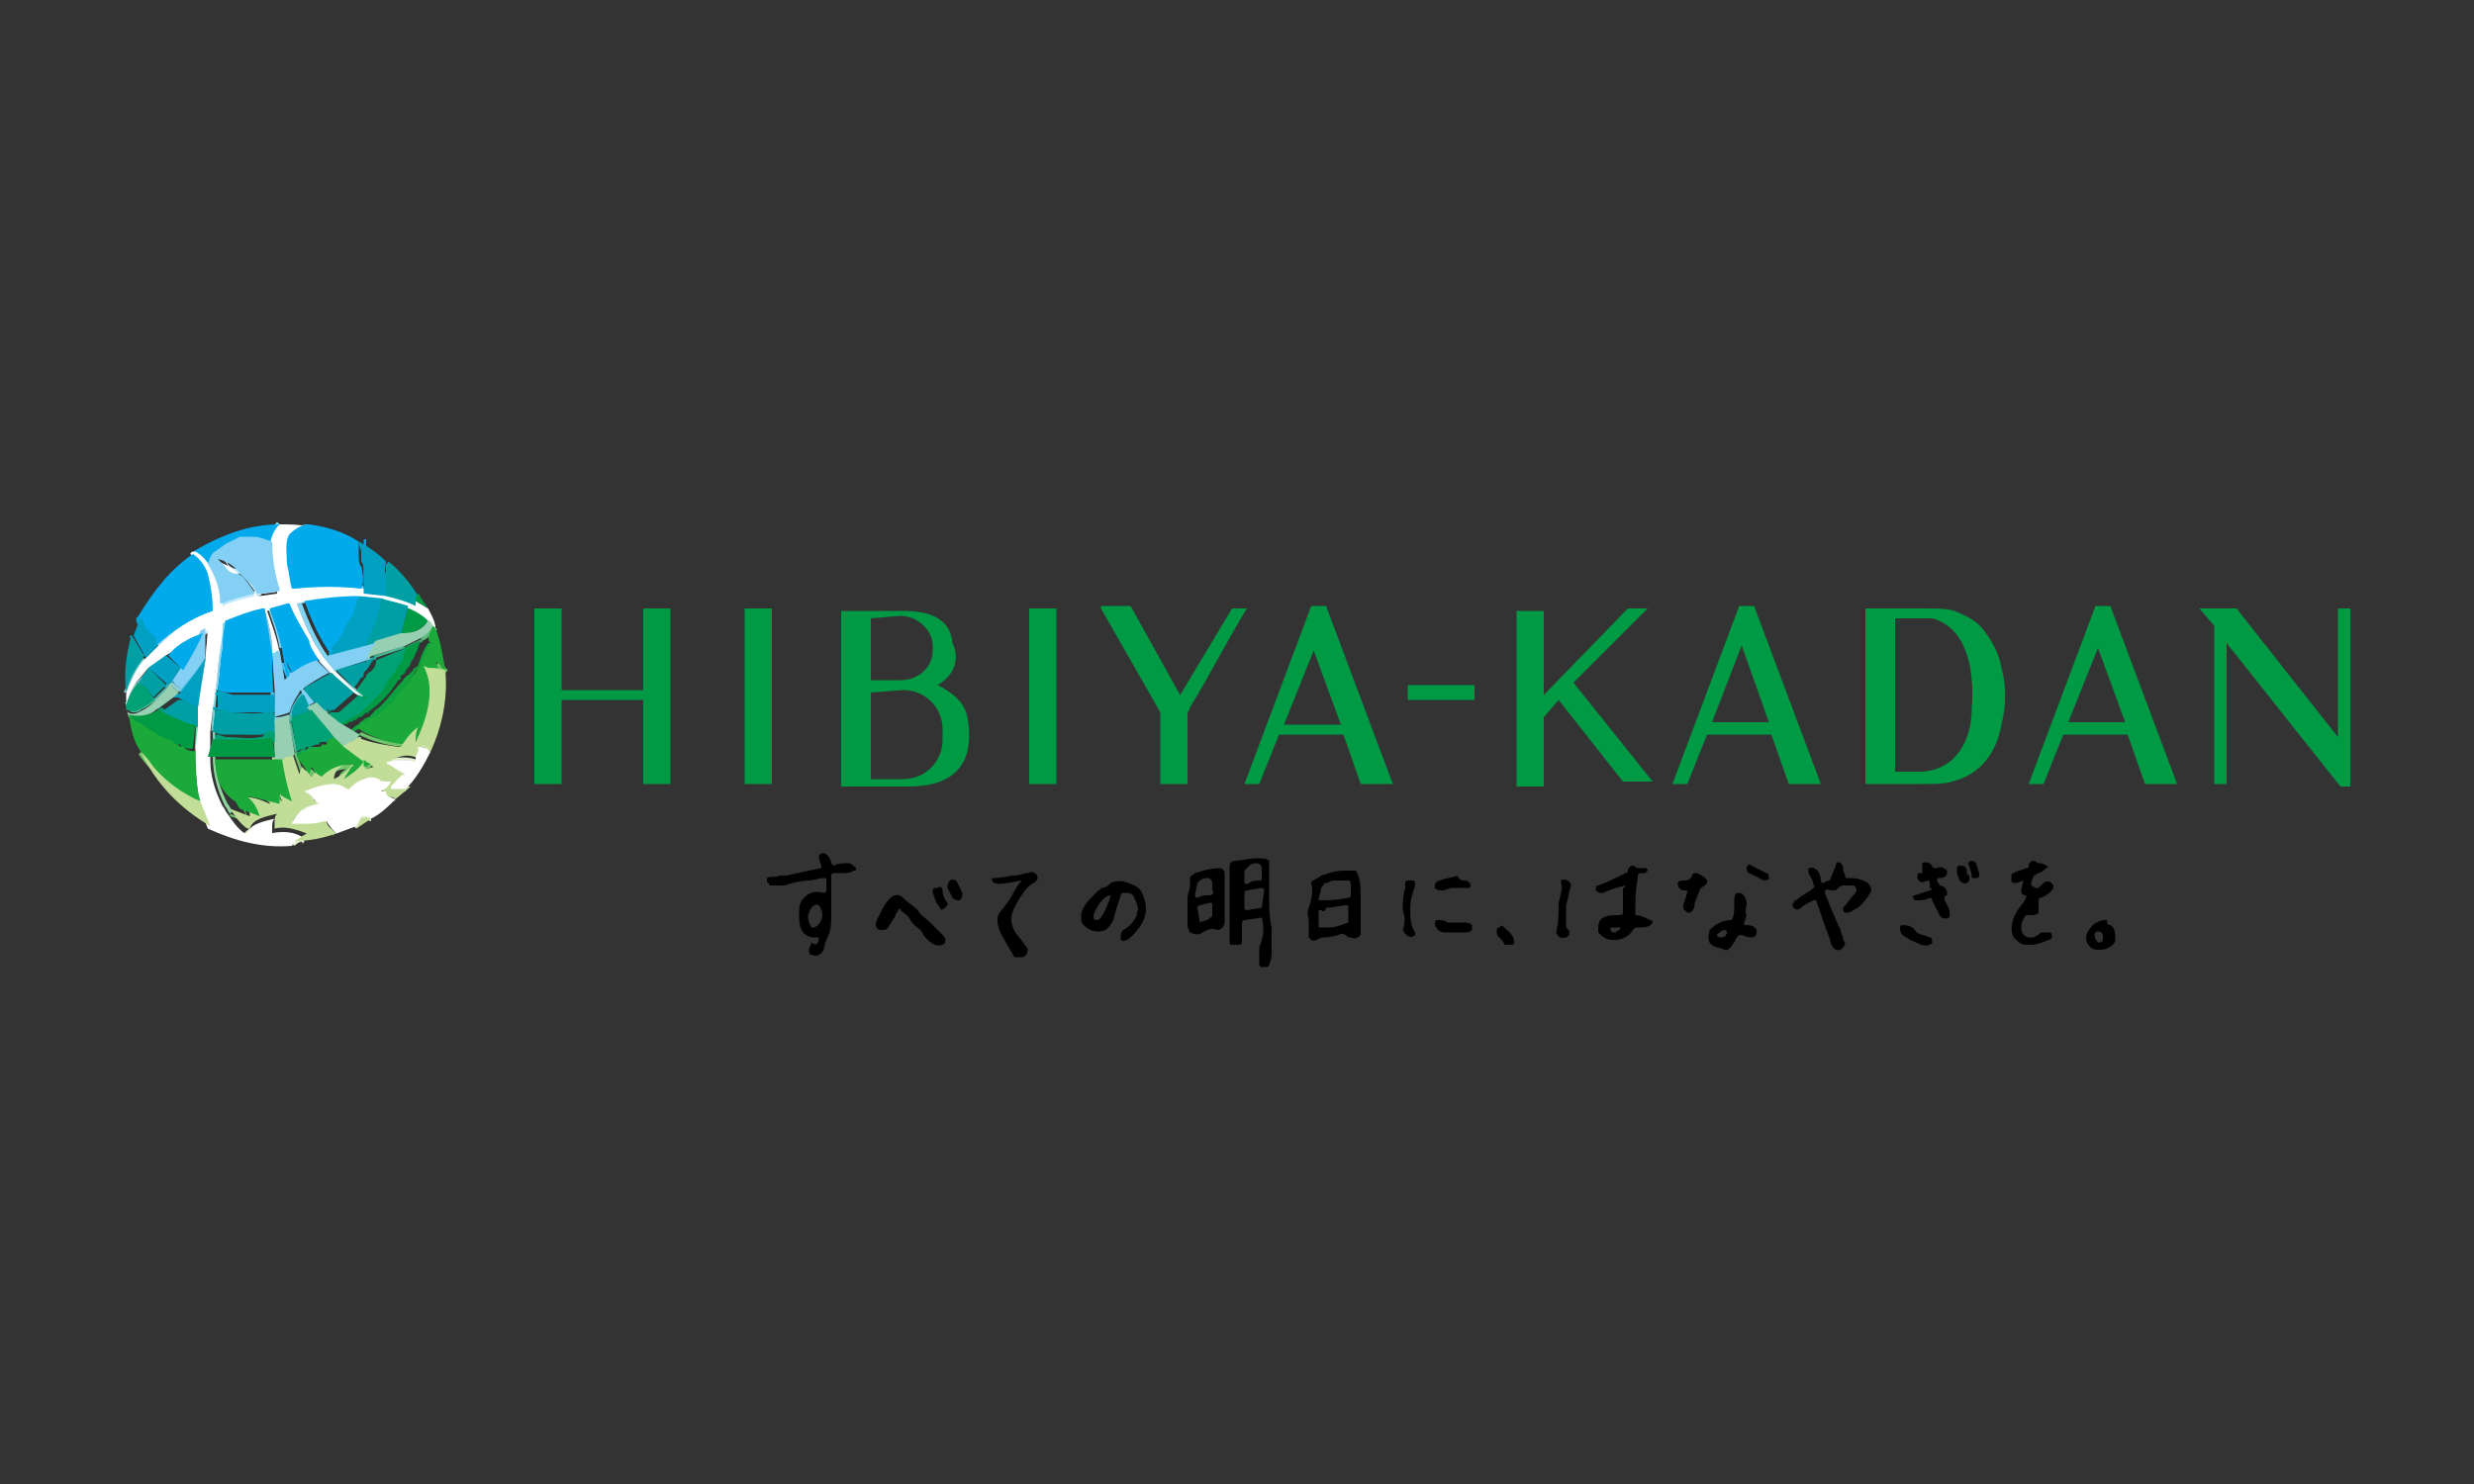 <svg height="60" width="100" xmlns="http://www.w3.org/2000/svg"><rect width="100%" height="100%" fill="#333333" stroke="none"/><path d="M10.9 21.9c0-.3.1-.6.3-.8l.1.1c-.2.2-.3.4-.3.7z" fill="#80d5f5"/><path d="m8.6 22.8-.1-.1c.2-.4.2-.5.3-.5l.3-.3.6-.3h.5c.3 0 .6.1.8.2v.2c-.3-.1-.5-.2-.8-.2h-.4c-.2 0-.4.1-.6.2-.1.1-.2.2-.4.3 0 .1-.1.2-.2.5z" fill="#42bdf0"/><path d="M8.5 22.8c-.2-.2-.3-.4-.6-.5l.1-.1c.2.2.4.3.6.6zm6.2 1.1c-.9-.1-1.8-.1-2.7 0-.1 0-.1 0-.1-.1-.1-.3-.1-.6-.2-1 0-.4-.1-.9.1-1.2.1-.3.4-.4.7-.4v.1c-.3 0-.5.1-.6.3-.2.3-.1.8-.1 1.2 0 .3.1.6.2.9.9-.1 1.8-.1 2.7 0z" fill="#80d5f5"/><path d="m14.666 23.877.014-.099.89.132-.014.099z" fill="#80d0e1"/><path d="M16.8 24.4c-.4-.2-.8-.3-1.2-.4v-.1c.4.1.8.2 1.2.4z" fill="#80cfd2"/><path d="m16.736 24.396.05-.087.518.303-.05.087z" fill="#80cca2"/><path d="m17.46 25.378.072-.069.137.146-.072.068z" fill="#8dd59d"/><path d="M17.5 25.4c0-.1-.1-.1-.2-.2l.1-.1c.1.1.2.2.2.3z" fill="#cbe7d8"/><path d="M17.3 25.2c-.2-.2-.5-.4-.8-.5l.1-.1c.3.1.6.3.8.5z" fill="#80cca2"/><path d="M16.5 24.6c-.4-.2-.7-.3-1.1-.3v-.1c.4.1.8.2 1.1.3z" fill="#80cfd2"/><path d="m14.456 24.196.01-.1.995.103-.01.1z" fill="#80d0e1"/><path d="M13.1 26.6c-.5-.7-.8-1.4-1.1-2.2v-.1h.1c.8-.1 1.6-.2 2.4-.2v.1c-.8 0-1.6 0-2.3.2.3.8.6 1.5 1.1 2.2z" fill="#80d5f5"/><path d="m13.105 26.618.08-.06.418.562-.08.06z" fill="#c2e8fa"/><path d="m13.507 27.214.071-.07.63.643-.072.07z" fill="#80cfd2"/><path d="m14.7 28.3-.4-.3v-.1l-.2-.1.1-.1.5.4c.1 0 .1.1 0 .2.1 0 .1 0 0 0z" fill="#80d0ba"/><path d="M14.3 28c-.3-.2-.7-.5-.9-.8l.1-.1c.3.3.6.5.9.8z" fill="#80cfd2"/><path d="m12.885 26.732.073-.068.476.513-.073.068z" fill="#c2e8fa"/><path d="M12.9 26.7c-.3-.3-.4-.6-.5-.7l-.9-1.5-.6.1c.2.5.4 1.1.5 1.6h-.1c-.1-.6-.3-1.1-.5-1.7s0 0 0-.1h.1l.7-.2c.1 0 .1 0 .1.1.2.5.5 1 .8 1.5.1.2.3.4.5.7z" fill="#80d5f5"/><path d="M11.1 26.4H11v-.1h.1l.1-.1.1.1-.1.1h-.1z" fill="#c2e8fa"/><path d="M8.8 27.9h-.1c.1-.6.1-1.1.2-1.7 0-.2 0-.5.1-1 0-.1 0-.1.1-.1.5-.2 1-.4 1.5-.5.1 0 .1 0 .1.1.2.6.3 1.1.3 1.7h-.1c0-.6-.1-1.1-.3-1.6-.5.1-1 .3-1.5.5 0 .5-.1.9-.1 1-.1.5-.1 1.1-.2 1.6z" fill="#80d5f5"/><path d="m8.606 28.607.06-.697.1.008-.06.698z" fill="#80d0e1"/><path d="m8.543 29.551.058-.898.1.007-.058.898z" fill="#80cfd2"/><path d="m8.594 29.502.1-.003.01.4-.1.003z" fill="#80d0ba"/><path d="m8.585 29.904.1-.004.027.7-.1.004z" fill="#80cca2"/><path d="M9.3 32.9c-.1-.1-.1-.2-.2-.3-.3-.6-.5-1.3-.5-2h.1c0 .7.2 1.3.5 1.9.1.1.1.2.2.3z" fill="#8dd59d"/><path d="m11.9 34.2-.1-.1c.1-.1.3-.2.4-.2-.4-.2-.8-.2-1.2-.1h-.1v-.5c-.3.1-.8.2-.9.5 0 0 0 .1-.1.1h-.1c-.3-.2-.5-.5-.7-.8l.1-.1c.2.3.4.5.6.8.2-.4 1-.6 1.1-.6h.1v.1c-.1.1-.1.2-.1.3v.1c.4-.1.8 0 1.3.2.1 0 .1.1.1.1s0 .1-.1.1c.1-.1-.1-.1-.3.1zm-3.792-1.75.093-.038.415 1.019-.092.037z" fill="#e0eecc"/><path d="M8.1 32.4c-.2-.7-.2-1.4-.2-2.1H8c0 .7 0 1.4.2 2.1z" fill="#8dd59d"/><path d="m7.874 30.27.05-.898.1.005-.05.899z" fill="#80cca2"/><path d="m7.892 29.366.084-.796.1.01-.084.796z" fill="#80cfd2"/><path d="m7.942 28.558.25-1.884.098.013-.248 1.884z" fill="#80d0e1"/><path d="M8.4 26.7h-.1l.1-1.1-.2.1-.1-.1.2-.1h.1v.1z" fill="#c2e8fa"/><path d="m6.7 26.5-.1-.1c.4-.4.9-.7 1.5-.9l.1.1c-.6.3-1 .6-1.5.9z" fill="#80d5f5"/><path d="m5.98 27.027.592-.537.067.074-.593.537z" fill="#80d0e1"/><path d="m5.517 27.608.465-.524.075.067-.465.523z" fill="#80cfd2"/><path d="M5.2 28.5h-.1c.1-.3.2-.6.4-.9l.1.1c-.2.2-.3.5-.4.8z" fill="#80d0ba"/><path d="m5.062 28.421.087-.05.05.088-.088.05z" fill="#cbe7d8"/><path d="M5.1 28H5c.2-.5.4-1 .8-1.4l.1.1c-.4.3-.6.8-.8 1.3z" fill="#80cfd2"/><path d="m5.808 26.451.481-.508.073.068-.481.51z" fill="#80d0e1"/><path d="m6.4 26.1-.1-.1c.6-.6 1.4-1.1 2.1-1.4 0-.5 0-1-.2-1.4-.1-.3-.3-.6-.5-.8l.1-.1c.3.2.5.5.6.8.1.5.2.9.2 1.5 0 0 0 .1-.1.1-.8.4-1.5.8-2.1 1.4z" fill="#80d5f5"/><path d="m9 24.5-.1-.1c0-.6-.2-1.1-.4-1.6l.1-.1c.3.5.5 1 .5 1.6.4-.1.8-.3 1.2-.4-.3-.4-.5-.7-.6-.7-.3 0-.4-.1-.5-.3 0-.1-.1-.2-.2-.3v-.2h.1c.3.1.7.3.9.6l.3.3c.2.2.3.4.4.5l.7-.1c-.2-.6-.3-1.3-.3-1.9h.1c0 .6.1 1.3.3 1.9v.1l-.1.1-.7.1h-.1l-.1.1c-.6.1-1 .3-1.5.4zm.1-1.9c.1.1.1.1.1.2.1.1.2.2.4.2h.1c-.1-.1-.4-.3-.6-.4z" fill="#c2e8fa"/><path d="M5.4 28.8c-.1 0-.1 0-.2-.1-.1 0-.1-.1-.1-.3h.1c0 .1 0 .1.1.2h.3c.2-.1.4-.2.6-.4l.1.1c-.2.2-.4.3-.6.4-.1.1-.2.1-.3.1z" fill="#4bb893"/><path d="M11.5 27.6c-.1-.1-.1-.1 0 0l-.3-1.3h.1l.2 1.2.1-.1c-.1-.1-.1-.3-.2-.4v-.2c.1 0 .1 0 .1.1l.2.4c.3-.2.6-.4 1-.5v.1c-.3.1-.7.3-1 .5h-.1v.1l-.1.1c.1 0 .1 0 0 0z" fill="#42bdf0"/><path d="m10.996 29 .1-.001.007.6h-.1z" fill="#4bb7ab"/><path d="M10.5 29.7c-.1 0-.1 0 0 0-.4 0-.9 0-1.4-.1-.1 0-.3 0-.4-.1l-.1-.1s.1-.1.1 0c.1 0 .2.1.4.1.5 0 .9.1 1.3 0h.1c.2-.1.4-.1.6 0v.1c-.2 0-.4 0-.6.1z" fill="#00a08d"/><path d="M14.8 23.8h-.1v-2h.1v1.1z" fill="#00a5d7"/><path d="m6.199 28.282.57-.563.07.072-.57.562z" fill="#4bb7ab"/><path d="M6.2 28.3c-.1-.1-.2-.3-.3-.3-.1-.1-.2-.1-.2-.2-.1 0-.1-.1-.2-.1l.1-.1.1.1s.1 0 .1.1l.2.2c.1.1.2.2.3.4z" fill="#00a08d"/><path d="M14.8 26.1c0-.1 0-.2.1-.3.1-.2.2-.5.3-.7 0-.1.1-.3.1-.4 0 0 0-.1.1-.5h.1c-.1.3-.1.4-.1.5s-.1.3-.1.4c-.1.2-.2.5-.3.7l-.1.2z" fill="#00a0b3"/><path d="m13.304 26.412 1.449-.386.026.096-1.45.387z" fill="#42b8db"/><path d="M8.1 32.5c-.8-.3-1.5-.8-2-1.4-.3-.3-.4-.5-.5-.6l.1-.1c.1.1.3.3.5.6.5.6 1.2 1.1 1.9 1.4z" fill="#6ec469"/><path d="m16.196 25.723.298-1.162.097.025-.298 1.162z" fill="#009c74"/><path d="m15.197 25.94 1.064-.28.026.096-1.064.28z" fill="#4bb7ab"/><path d="m14.893 26.033.39-.092.022.097-.389.092z" fill="#42b8cc"/><path d="M7.8 30.5c-.1 0-.2 0-.3-.1h-.2c-.1-.1-.2-.1-.3-.2h-.2c-.3-.1-.6-.3-.9-.5l-.3-.2-.3-.3.1-.1c.1.1.1.2.3.3l.3.2c.3.2.6.4.9.5h.2c.1.1.2.1.3.2s.1 0 .2.1c.2.1.3.1.3.1H8c0 .1-.1.1-.1.1l-.1-.1z" fill="#0ea23f"/><path d="M16.5 30.2c-.7 0-1.4-.2-2-.5l.1-.1c.6.3 1.2.4 1.9.5h.1-.1c.2-.3.4-.6.7-.8h.2v.1c-.1.1-.1.3-.1.4.4-.8.7-1.9.4-2.7-.1-.1-.1-.2 0-.3.1 0 .1 0 .2.1l.2.2-.1.1c-.1-.1-.1-.1-.2-.1.3.9 0 2.1-.5 2.9 0 .1-.1.1-.1.1s-.1 0-.1-.1v-.4c-.2.2-.4.4-.5.7 0-.1-.1-.1-.1-.1z" fill="#6ec469"/><path d="m14.241 29.647.046-.088.266.138-.046.089z" fill="#59bd76"/><path d="m14.3 29.6-.1-.1c.1-.1.2-.2.3-.2 0-.1.1-.1.2-.2s.2-.1.2-.1l.1-.1.1-.1c.1-.1 0-.1.1-.1.4-.3.7-.8 1.1-1.2 0 0 0-.1.1-.1 0 0 0-.1.1-.1l.2-.2c0-.1.1-.1.1-.1l.1-.1c.1-.3.2-.6.4-.9h.1c-.1.3-.2.6-.4.9l-.1.1-.1.1c0 .1-.1.2-.2.3 0 .1 0 .1-.1.2-.3.5-.7.9-1.1 1.3 0 .1 0 .1-.1.1s-.1.1-.1.1-.1 0-.2.1l-.1.1-.1.1c-.4.1-.4.1-.5.2z" fill="#0ea23f"/><path d="m17.1 25.9-.1-.1c.2-.1.3-.3.5-.5l.1.1c-.1.2-.3.4-.5.5z" fill="#59bd76"/><path d="m16.414 26.142.631-.304.044.09-.631.304z" fill="#4bb47b"/><path d="m15.1 26.515 1.235-.407.031.095-1.234.407z" fill="#4bb893"/><path d="m14.892 26.63.29-.079.025.097-.289.079z" fill="#4bb7ab"/><path d="M14.9 26.7h-.1c.1-.3.2-.5.4-.7l.1.1c-.2.1-.3.4-.4.6z" fill="#8dd0d3"/><path d="M11 28.9c-.1-.1-.1-.1-.2-.1H9.2c-.1 0-.2 0-.3-.1h-.3v-.1h.3c.1 0 .2 0 .3.1.5 0 .9.1 1.4 0h.3s.1 0 .1.1z" fill="#00a0b3"/><path d="m12.754 28.433.068-.073.439.409-.068.073z" fill="#4bb7ab"/><path d="M6.3 26.1c-.1-.1-.2-.1-.2-.2s0-.1-.1-.1l-.1-.1s0-.1-.1-.1c0 0 0-.1-.1-.1-.1-.2-.2-.3-.2-.5l.1-.1c.2.1.3.3.4.4v.2s0 .1.1.1c0 0 0 .1.1.1 0 0 .1.1.1.2l.1.1z" fill="#00a5d7"/><path d="m7.3 28-.1-.1c.4-.4.7-.8 1-1.3l.1.1c-.3.5-.6.9-1 1.3z" fill="#42b8db"/><path d="M7.2 28c0-.1-.1-.1-.2-.2l-.2-.2H7l.1.1c.1.1.2.1.2.2z" fill="#8dd0d3"/><path d="M6.9 27.554 7.328 27l.079.061-.43.553z" fill="#42b8db"/><path d="m7.4 27.1-.1-.1c.3-.4.6-.9.8-1.5l.1.1c-.2.5-.5 1-.8 1.5z" fill="#42bdf0"/><path d="m12.8 28.5-.5-.5v-.1s0-.1.1-.1c.3-.2.7-.4 1-.6l.1.1c-.4.2-.7.4-1 .6l.4.5z" fill="#42b8cc"/><path d="m12.5 28.7-.1-.1.2-.1s0-.1.1 0v.1h.1v.1l-.1.1z" fill="#8dd0d3"/><path d="M11.8 29h-.1c0-.3.2-.6.4-.9l.1-.1s.1 0 .1.1l.3.5-.1.1-.3-.5c-.3.2-.4.5-.4.8z" fill="#42b8cc"/><path d="M11.1 29.2c-.1 0-.1-.1 0 0L11 29h.2c.2 0 .4-.1.5-.1l.1.1c-.2.1-.4.1-.7.2z" fill="#8dd0d3"/><path d="m10.999 28.9.1-.002.003.2-.1.002z" fill="#42b8cc"/><path d="m10.985 28.002.1-.004.027.8-.1.003z" fill="#42b8db"/><path d="M13.4 26.5h-.1v-.2s0-.1.1-.1v-.1c.2-.2.4-.4.5-.7 0 0 0-.1.1-.1.2-.4.3-.8.4-1.2h.1c-.1.4-.2.8-.4 1.2l-.1.1c-.1.3-.3.5-.5.8 0 .1 0 .1-.1.1z" fill="#00a5d7"/><path d="m13.192 26.534.182-.083.041.091-.181.083z" fill="#42bdf0"/><path d="M16.4 32h-.5s-.1 0-.2-.1 0-.1.1-.2l.1-.1c.1-.1.2-.3.4-.3-.1 0-.1-.1-.2-.1-.1-.2-.2-.2-.4-.3 0 0-.1 0-.1-.1s.1-.1.1-.1c.4-.1.8-.1 1.1 0 0-.1 0-.3.1-.4V30h.1c.1.1.3.2.4.3l-.1.1c-.1-.1-.1-.2-.2-.2v.2c-.1.1-.1.2-.1.4v.1h-.1c-.3-.2-.7-.2-1-.1.1.1.2.1.3.2s.2.1.3.2c.1 0 .1.1.1.1s0 .1-.1.1c-.3 0-.3.1-.5.3l-.1.1h.5z" fill="#e0eecc"/><path d="M13.5 33.8c-.2-.2-.3-.3-.4-.5-.3.1-.6.1-.8.1h-.6s-.1-.1 0-.1c.2-.5.6-.7 1-.8l-.2-.2c-.1-.1-.2-.2-.3-.2s-.1-.1-.1-.1 0-.1.1-.1c.4-.2 1.3-.5 1.8-.1.1-.1.3-.3.6-.4.2-.1.5-.1.6 0s.2.1.3.1h.1c.1 0 .1.1 0 .2s-.2.3-.3.4h.1c.2 0 .4.1.5.2l.1.1c-.2-.1-.3-.1-.5-.2h-.2c-.1 0-.1 0-.1-.1V32c.1-.1.3-.2.4-.4-.1 0-.3 0-.4-.1s-.3-.1-.5 0-.4.2-.6.4c0 0-.1.1-.2 0-.4-.3-1-.1-1.5.1l.2.2c.1.1.1.2.2.2l.1.1s0 .1-.1.1c-.4 0-.8.3-1 .6h.4c.3 0 .5 0 .8-.1h.1v.1c0 .1.1.2.2.3l.1.1z" fill="#e0eecc"/><path d="M10.2 33.3s-.1-.1 0 0l-.9-.3v-.1l.7.3c0-.3-.2-.5-.3-.6l-.1-.1c0-.1.1-.1.1-.1.4 0 .7.1 1.1.3v-.5h.1c.1.1.3.2.4.2-.2-.5-.3-1.1-.4-1.6h.1c.1.6.2 1.1.4 1.7v.1h-.1c-.2-.1-.3-.1-.5-.2v.4h-.1c-.3-.1-.7-.2-1-.3.2.2.3.4.3.7.3 0 .2 0 .2.1 0-.1 0 0 0 0z" fill="#6ec469"/><path d="M11.1 30.8v-.1l.1.1z" fill="#61bb6e"/><path d="M11.4 30.8c-.1 0-.2 0-.3-.1v-.1c.1.1.2.1.3 0 0 0 .1 0 .1-.1h.1c.1 0 .1 0 .2-.1l.1.1c-.1.1-.2.1-.2.1h-.1s-.1 0-.1.1 0 .1-.1.1z" fill="#acd6a5"/><path d="m13.8 31.6-.1-.1c0-.2.1-.3.3-.4-.4 0-.7.2-1 .5 0 0-.1.1-.1 0-.1-.1-.3-.2-.4-.3l-.1.2h-.2v-.1l-.3-.9h.1l.3.8.1-.2h.2c.1.1.2.2.4.3.3-.4.7-.5 1.2-.5 0 0 .1 0 .1.1s0 .1-.1.1l-.3.3c.3-.2.5-.4.7-.6l-.8-.5.1-.1.8.6s.1.1 0 .1c-.2.3-.5.5-.9.7.1 0 .1 0 0 0z" fill="#6ec469"/><path d="m13.9 30.3-.1-.1c.1-.1.1-.1.2-.1h.1l.1-.1c.1 0 .2-.1.3-.2h.1c0 .2-.2.3-.4.3h-.1c-.1 0-.1.1-.1.1l-.1.1z" fill="#acd6a5"/><path d="m6.59 26.532.066-.075.677.593-.066.075z" fill="#00a5d7"/><path d="m8 28.6-.8-.4h-.1v-.1h.2l.8.4z" fill="#00a0b3"/><path d="m7.006 28.125.146-.137.068.073-.146.137z" fill="#4bb8ba"/><path d="M15.6 24v-1.2h.1c0 .2-.1.3 0 .5v.8z" fill="#00a0b3"/><path d="m10.865 26.404.1-.004.074 1.698-.1.004z" fill="#42bdf0"/><path d="M10.2 28.2h-.9c-.2 0-.4-.1-.6-.1V28c.2 0 .4.1.7.1H11v.1h-.8z" fill="#00a5d7"/><path d="M9.9 30.2H9c0-.2 0-.2-.1-.2h-.3v-.1H10c.4 0 .7 0 1.1-.1v.1c-.4.2-.8.2-1.2.3z" fill="#009d5d"/><path d="m13.505 27.044 1.324-.456.032.094-1.324.456z" fill="#42b8cc"/><path d="m6.685 27.724.13-.152.076.066-.13.15z" fill="#4bb8ba"/><path d="m5.979 27.125.07-.072.713.702-.07.071z" fill="#00a0b3"/><path d="m13.16 28.934.06-.08.555.429-.062.079z" fill="#4bb893"/><path d="M13.2 28.9c0-.1 0-.1 0 0 0-.1.1-.1.1-.2l.1-.1.8-.7.1.1-.8.7h-.1l-.1.1zm1.1-1.1-.1-.1c.1-.1.2-.3.4-.4v-.1s0-.1.1-.1l.1-.1c.2-.1.3-.3.3-.5h.1c-.1.2-.2.4-.4.5l-.1.1v.1s0 .1-.1.1c-.1.3-.2.4-.3.5z" fill="#00a08d"/><path d="M16.3 25.8v-.1c.4-.1.8-.3 1-.6l.1.1c-.3.3-.7.5-1.1.6z" fill="#4bb47b"/><path d="m7.9 29.4-.9-.3V29l-.6-.3.1-.1.6.3.9.3z" fill="#009c74"/><path d="m5.234 25.731.085-.052.52.854-.085.052z" fill="#00a0b3"/><path d="M10.2 30.9H8.7v-.1h2.4l.1.1s0 .1-.1.1h-.4c-.2-.1-.3-.1-.5-.1z" fill="#0ea23f"/><path d="m6.326 28.585.713-.549.061.08-.713.549z" fill="#4bb7ab"/><path d="M5.5 29.1h-.2V29c.3.1.7 0 1.1-.3l.1.1c-.4.1-.7.3-1 .3z" fill="#4bb47b"/><path d="M5.2 29v-.1c.1 0 .2 0 .2.1z" fill="#59bd76"/><path d="M16.9 24.4h-.1c0-.2.1-.3.1-.4l.1.1c-.1 0-.1.1-.1.3z" fill="#009c74"/><path d="m11.885 30.422.098-.021.042.195-.097.022z" fill="#59bd76"/><path d="m11.059 30.006.1-.011.078.695-.1.011z" fill="#4bb47b"/><path d="m10.989 29.604.1-.005.02.4-.1.005z" fill="#4bb893"/><path d="m13.393 29.849.068-.074.443.404-.067.074z" fill="#59bd76"/><path d="M13.4 29.9c-.3-.3-.6-.7-.9-1.1l.1-.1c.3.4.6.7.8 1.2z" fill="#4bb893"/><path d="m13.694 29.343.052-.086.427.26-.052.086z" fill="#4bb47b"/><path d="M13.9 29.3h-.1c0-.1.1-.1.1-.2.1 0 .2-.1.2-.1.1-.1.2-.1.3-.2s.2-.1.3-.2l.5-.5V28s0-.1.1-.1l.1-.1.1-.1c.1-.1.2-.2.2-.3 0 0 0-.1.1-.1 0-.1.1-.1.1-.1v-.1l.1-.1s0-.1.1-.1.1-.1.1-.2v-.1c.1-.1.1-.2.1-.3h.1c0 .1-.1.2-.1.3 0 .1-.1.2-.2.3 0 .1-.1.2-.1.2v.1l-.1.1c0 .1-.1.1-.1.2-.1.1-.2.2-.2.3l-.1.1c0 .1-.1.1-.1.2v.1s0 .1-.1.1l-.5.5c-.1.1-.2.2-.3.2-.1.1-.2.1-.3.2-.1-.1-.2 0-.3.1 0-.1 0-.1 0 0z" fill="#009d5d"/><path d="m12.454 28.64.084-.055.054.084-.083.055z" fill="#4bb7ab"/><path d="M11.8 29.2h-.1V29s0-.1.1-.1l.8-.3v.1l-.8.3z" fill="#00a08d"/><path d="M11.7 29.2v-.3h.1v.2z" fill="#4bb7ab"/><path d="m14.4 33.5-.1-.1.2-.4.1-.1c.1 0 .3 0 .4.1v.2c-.1 0-.2-.1-.3-.1z" fill="#e0eecc"/><path d="M12 30.5v-.1c.1 0 .1 0 .2-.1h.2l.1-.1h.6c.1 0 .2-.1.3-.2l.1.1c-.1.1-.2.1-.3.2H13s-.1 0-.1.1h-.2s-.1.1-.2.1c-.1.1-.1.1-.2.1-.1-.2-.2-.1-.3-.1z" fill="#0ea658"/><path d="m11.68 29.222.098-.02.235 1.177-.098.02z" fill="#4bb893"/><path d="M14.7 31.2c-.1-.1-.1-.2-.1-.2v-.1c0-.1 0-.1.1-.1h.1l.2.1v.1zm.1-.3v.1l.1-.1z" fill="#6ec469"/><path d="M11.3 21.2c-.2.2-.3.4-.3.8-.3-.2-.5-.2-.8-.2h-.5c-.2 0-.4.1-.6.3-.1.1-.2.2-.4.3-.1.1-.2.2-.3.5l-.6-.6c1.2-.7 2.3-1.1 3.5-1.1z" fill="#00aaeb"/><path d="M11.3 21.2c.4 0 .8 0 1.2.1-.3 0-.5.1-.7.3-.2.3-.1.8-.1 1.2 0 .3.1.7.2 1h.1c.9-.1 1.8-.1 2.7 0l.9.1c.4.1.8.2 1.2.4l.5.3c.1.2.3.5.3.8l-.1-.1c0-.1-.1-.2-.2-.2-.2-.2-.5-.4-.8-.5-.4-.2-.7-.3-1.1-.3l-1-.1c-.8 0-1.6 0-2.4.2.3.8.6 1.5 1.1 2.2l.4.5.7.7.5.4-.4-.2c-.3-.2-.7-.5-.9-.8l-.5-.5c-.3-.3-.4-.6-.5-.7-.3-.5-.6-1-.8-1.5h-.1l-.7.2c.2.6.4 1.1.5 1.7H11c0-.6-.1-1.1-.3-1.7h-.1c-.5.1-1.1.3-1.6.5v.1c0 .5-.1.9-.1 1-.1.6-.1 1.1-.2 1.7l-.1.7-.1.9v1.1c0 .7.2 1.3.5 1.9.1.1.1.2.2.3.2.3.4.6.7.8h.1c.1-.4.7-.5 1.1-.6-.1.1-.1.2-.1.4v.2c.4-.1.9-.1 1.3.2-.2 0-.4.1-.5.3-1.2.1-2.3-.2-3.4-.7l-.4-1c0-.8-.1-1.5-.1-2.2l.1-.9v-.8l.3-1.9.1-1.2-.2.1-1.5.9-.7.5-.5.6c-.2.3-.3.6-.4.9V28c.2-.5.4-1 .8-1.4l.5-.5c.6-.6 1.3-1.1 2.1-1.4 0-.5 0-1-.2-1.5-.1-.3-.3-.6-.6-.8 0-.1.1-.1.2-.1.2.1.4.3.6.6.3.5.5 1 .5 1.6.4-.2.9-.3 1.3-.4-.1-.2-.5-.8-.7-.8s-.4-.1-.5-.3c-.1-.1-.1-.2-.3-.3.3.1.7.3.9.6l.3.3c.1.2.3.3.4.5h.1l.7-.1v-.1c-.2-.6-.3-1.3-.3-1.9.1-.4.2-.6.4-.8z" fill="#fff"/><path d="M12.5 21.2c.7.1 1.4.3 2 .7v.6c0 .1 0 .3.1.4.1.4.1.7 0 .9-.9-.1-1.8-.1-2.7 0h-.1c-.1-.3-.1-.6-.2-1 0-.4-.1-.9.1-1.2.2-.2.5-.4.8-.4z" fill="#00aaeb"/><path d="M11 21.9c0 .6.1 1.3.3 1.9v.1l-.8.1h-.1c-.1-.2-.2-.4-.4-.5l-.3-.3c-.2-.3-.5-.5-.9-.6l.3.3c.1.2.3.3.5.3s.6.6.7.8c-.4.1-.9.2-1.3.4h-.1c0-.6-.2-1.1-.5-1.6.1-.3.2-.5.3-.5.1-.1.3-.2.4-.3l.6-.3h.5c.3 0 .5.1.8.2z" fill="#84d0f4"/><path d="M14.5 21.9c.4.2.8.5 1.1.8 0 .2-.1.3 0 .5v.9l-.9-.1v-.9c0-.1 0-.3-.1-.4v-.4c-.1-.3-.1-.3-.1-.4z" fill="#00a0c2"/><path d="M7.8 22.4c.3.2.5.5.6.8.1.4.2.9.2 1.5-.9.3-1.6.8-2.3 1.4l-.1-.1v-.1c0-.1-.1-.2-.2-.3 0 0 0-.1-.1-.1 0 0 0-.1-.1-.1-.1-.2-.2-.3-.2-.5.6-1 1.3-1.9 2.2-2.5z" fill="#00aaeb"/><path d="M15.7 22.7c.5.4.9.9 1.2 1.4-.1.1-.1.2-.1.4-.4-.2-.8-.3-1.2-.4v-.9c0-.2 0-.4.1-.5z" fill="#009fa4"/><path d="m16.9 24 .4.6-.5-.3c0-.1 0-.2.1-.3z" fill="#094"/><path d="M14.5 24.1c-.1.4-.2.8-.4 1.2v.1c-.1.3-.3.5-.5.7v.3l-.2.1c-.5-.7-.8-1.4-1.1-2.2.6-.1 1.4-.2 2.2-.2z" fill="#00aaeb"/><path d="m14.5 24.1 1 .1c-.1.3-.1.4-.1.5s-.1.3-.1.4c-.1.2-.2.5-.3.7-.1.1-.1.2-.1.3l-1.5.4v-.3c.2-.2.4-.5.5-.7v-.1c.4-.5.5-.9.6-1.3z" fill="#00a0c2"/><path d="M15.4 24.2c.4.1.8.2 1.1.3l-.3 1.2-1 .3-.4.1c0-.1 0-.2.1-.3.1-.2.2-.5.3-.7 0-.1.1-.3.1-.4 0 0 .1-.2.1-.5z" fill="#009fa4"/><path d="M12.9 26.7c-.4.1-.7.3-1 .5h-.1l-.2-.4c-.1-.1-.1-.1 0 0 0 .1.1.3.2.4v.1l-.2.2-.2-1.2c-.1-.6-.3-1.1-.5-1.7l.7-.2h.1c.2.5.5 1 .8 1.5 0 .2.2.5.4.8z" fill="#00aaeb"/><path d="m69 29.7-.8 2h-.6l2.7-7.2h.6l2.7 7.2h-1.3l-.7-2H69c.1 0 .1 0 0 0zm.2-.5h2.3l-1.1-3.1zm14.2.5-.8 2H82l2.7-7.2h.6l2.7 7.2h-1.3l-.7-2zm.2-.5h2.3l-1.1-3zm-29.3.5h-2.6l-.8 2h-.6l2.7-7.2h.6l2.7 7.2H55zm-2.4-.4h2.3l-1.1-3zm29 0c-.2 1.1-.8 2-2 2.3-.3.1-.7.1-1.3.1h-2.2v-7.1h2.3c.6 0 1 0 1.3.1.5.2.9.4 1.2.8s.6.9.7 1.5c.2.7.2 1.5 0 2.3zm-3.2 1.9c1.4-.1 2-1.3 2-2.6.1-1.3-.1-3.2-1.6-3.6h-1.5v6.2zM90 26v5.7h-.5v-6.4l-.6-.7h1.5l4.1 5.2v-5.2h.5v7.2h-.4zm-73.5-1.4c.3.1.6.3.8.5-.3.4-.7.5-1.1.6zm31.2 3.5c0 .1 0 .1 0 0 .1 0 .1 0 0 0l2.1-3.5h.6c-.8 1.3-1.5 2.7-2.3 4 0 .1-.1.2-.1.2v2.9h-1.1v-2.9l-2.4-4.2v-.1h1.2zM26 27.9v-3.3h1.1v7.1H26v-3.4h-3.3v3.4h-1.1v-7.1h1.1v3.3zm4.1-3.3h1.1v7.1h-1.1zm7.8 3.1c.6.3 1.1.7 1.2 1.3.1.5.1.9 0 1.4-.3 1.1-1.3 1.4-2.4 1.4H34v-7.1h2.5c.9 0 1.9.2 2 1.3.3.6.1 1.3-.6 1.7zM35.2 25v2.5h1.2c.7 0 1.3-.5 1.3-1.2v-.2c0-.6-.6-1.2-1.3-1.2zm0 3v3.5h1.3c.9 0 1.6-.7 1.6-1.6v-.4c0-.9-.7-1.6-1.6-1.6l-1.3.1c0-.1 0-.1 0 0zm6.4-3.4h1.1v7.1h-1.1zm20.8 3.5 3.4-3.5h.8l-3 3 3.2 4h-1.2L63 28.3l-.6.7v2.8h-1.1v-7.1h1.1z" fill="#094"/><path d="M11 26.4V28H9.3c-.1 0-.3 0-.5-.1.1-.6.1-1.1.2-1.7 0-.2 0-.5.1-1v-.1c.5-.2 1-.4 1.5-.5h.1l.3 1.8z" fill="#00aaeb"/><path d="M5.7 24.9c.1.2.1.3.2.5l.1.1s0 .1.1.1c.1.1.2.1.2.3v.1l.1.1-.5.5-.5-.9z" fill="#00a0c2"/><path d="m17.3 25.1.2.2c-.1.2-.3.4-.5.5l-.6.3-1.3.4-.3.1c.1-.3.2-.5.4-.7l1-.3c.5 0 .9-.1 1.1-.5z" fill="#96cfb1"/><path d="m17.5 25.3.1.1c.2.5.3 1.1.4 1.7-.1-.1-.2-.1-.2-.2-.2-.2-.2-.2-.1.1.4.9 0 2.1-.4 2.9 0-.2 0-.4.1-.6-.3.3-.5.5-.7.8h-.1c-.7 0-1.3-.2-1.9-.5l-.3-.2c.1-.1.2-.1.3-.2h.1c0-.1.1-.1.1-.1.1-.1.2-.1.2-.1l.1-.1h.1l.1-.1c.4-.3.8-.8 1.1-1.2l.1-.1v-.1l.2-.2c0-.1.1-.2.2-.3.1-.3.2-.6.4-.9-.2-.2 0-.4.1-.7z" fill="#1baa3a"/><path d="M8.3 26.6c-.3.5-.7.9-1 1.3 0-.1-.1-.1-.2-.2 0 0-.1-.1-.1-.2l.3-.5c.3-.4.6-.9.8-1.5l.2-.1z" fill="#84d0f4"/><path d="M8.2 25.6c-.2.5-.5 1-.8 1.5l-.6-.6c.3-.4.8-.7 1.4-.9z" fill="#00aaeb"/><path d="m5.3 25.7.5.9c-.3.4-.6.9-.7 1.4-.1-.8 0-1.5.2-2.3z" fill="#009fa4"/><path d="M17 25.9c-.1.3-.2.6-.4.9 0 .1-.1.2-.2.3 0 .1-.1.2-.2.2v.1s0 .1-.1.1c-.3.5-.7.9-1.1 1.2s0 .1-.1.1h-.1l-.1.1s-.1.1-.2.1-.1.1-.1.1h-.1c-.1 0-.2.1-.3.2l-.5-.3c0-.1 0-.1.1-.1s.2-.1.2-.1c.1-.1.2-.1.3-.2s.2-.1.3-.2l.5-.5.1-.1.1-.1c.1-.1.1-.2.2-.3s.2-.2.2-.3c0 0 .1-.1.1-.2s.1-.1.1-.1c.3.2.3.2.3.1.1-.1.2-.1.2-.3v-.1c.1-.1.1-.2.1-.3z" fill="#094"/><path d="M15.2 26c-.2.2-.3.4-.4.7l-1.3.4-.4-.5.2-.1 1.5-.4z" fill="#84d0f4"/><path d="M16.4 26.2c0 .1-.1.2-.1.3v.1c0 .1-.1.2-.2.3 0 .1-.1.1-.1.2s-.1.1-.1.1c0 .1-.1.1-.1.2-.1.1-.2.2-.2.3-.1.1-.1.2-.2.3l-.1.1-.1.1-.5.5c-.1.1-.2.2-.3.2-.1.1-.2.1-.3.2-.1 0-.1.1-.2.1s-.1.1-.1.1l-.5-.4s0-.1.1-.1h.3l.8-.7.4.2-.5-.4c.1-.1.2-.3.3-.4 0 0 0-.1.1-.1v-.1l.1-.1c.2-.1.3-.3.3-.5z" fill="#00a175"/><path d="m11.3 26.3.2 1.2.2-.2v-.1c-.1-.1-.1-.3-.2-.4 0-.1 0-.1 0 0l.2.4h.1c.3-.2.6-.4 1-.5l.5.5c-.4.2-.7.4-1 .6 0 0-.1.1 0 .1l.4.5-.2.1-.3-.5c0-.1-.1-.1-.1 0-.2.3-.3.5-.4.8-.2.1-.4.1-.6.2v-1.1l-.1-1.5h.1c.1-.1.1-.1.2-.1-.1 0 0 0 0 0z" fill="#84d0f4"/><path d="m6.7 26.5.6.5-.4.6-.1.1L6 27z" fill="#00a0c2"/><path d="M15.1 26.6c-.1.2-.2.4-.3.5l-.1.1v.1s0 .1-.1.1c-.1.1-.2.3-.3.4l-.7-.7 1.3-.4z" fill="#009fa4"/><path d="m8.3 26.6-.3 2-.8-.4H7l.3-.2c.3-.4.7-.9 1-1.4z" fill="#00a0c2"/><path d="M18 27.1c.1 1.1-.1 2.2-.6 3.3l-.3-.3c0 .1.1.2 0 .2-.1.1-.1.3-.1.4-.4-.2-.7-.2-1.1 0-.1 0-.1.1 0 .1.3.1.5.3.7.4-.4 0-.4.2-.6.5-.1.1-.1.1.1.1h.5l-.6.5c-.2-.1-.3-.1-.5-.2h-.2c.2-.1.3-.3.4-.4v-.1c-.1 0-.3 0-.4-.1-.2-.1-.3-.1-.6 0-.2.1-.4.2-.6.4H14c-.4-.4-1.2-.1-1.7.1.3.1.3.4.6.5-.5 0-.9.3-1.1.8h.5c.3 0 .5 0 .8-.1h.1c0 .2.2.3.4.5-.6.2-1.1.3-1.7.3.2-.1.3-.2.5-.3-.5-.2-.9-.3-1.3-.2v-.2c0-.2 0-.3.1-.4-.4.1-1 .2-1.1.6H10c-.3-.2-.5-.5-.7-.8l.8.3c0-.3-.2-.6-.4-.7-.1-.1-.1-.1 0-.1.4 0 .8.1 1.2.3 0 0 .1 0 0 0v-.4c.2.1.3.2.5.3-.2-.5-.3-1.1-.4-1.7v-.1c.2.1.3.1.4 0 0 0 .1 0 .1-.1.1 0 .2 0 .3-.1l.3.9.1-.3.4.4c.3-.4.7-.5 1.2-.5.1 0 .1 0 0 .1-.2.1-.3.3-.3.5.4-.2.6-.4.8-.7l-.8-.6c.1 0 .1-.1.2-.1 0 0 .1 0 .1-.1h.1c.2-.1.3-.2.3-.3.6.3 1.2.4 1.9.5h.1c.2-.3.4-.6.7-.8-.1.2-.1.4-.1.6.4-.8.8-2 .4-2.9-.1-.2-.1-.2.1-.1.5 0 .6.1.7.1zm-3.2 4 .3-.1-.2-.1h-.1c-.1 0-.1.1 0 .2-.1 0-.1 0 0 0z" fill="#c1dd98"/><path d="m6 27 .7.7-.5.5c-.1-.1-.2-.2-.2-.3-.1-.1-.2-.1-.2-.2h-.1c-.1 0-.1-.1-.1-.1zm7.4.2c.3.3.6.5.9.8l-.8.7h-.3c-.1 0-.1 0-.1.1l-.4-.4-.4-.5v-.1c.4-.2.7-.4 1.1-.6z" fill="#009fa4"/><path d="m5.6 27.6.1.1h.1l.2.2c0 .1.1.2.2.4-.2.2-.4.3-.6.4s-.5.1-.5-.2c.1-.3.2-.6.5-.9z" fill="#00a175"/><path d="M6.9 27.6c0 .1.1.2.1.2.1.1.2.1.2.2l-.2.2-.7.5c-.2.2-.6.3-1 .3 0 0 0-.1-.1 0l-.1-.4c0 .3.3.3.5.2s.4-.2.6-.4l.5-.5z" fill="#96cfb1"/><path d="M56.9 27.7h2.7v.6h-2.7z" fill="#094"/><path d="M8.8 27.9c.2.1.4.1.6.2h1.7v.8-.1H9.4c-.1 0-.2 0-.3-.1h-.3z" fill="#00a0c2"/><path d="m12.5 28.6.1.1-.8.3v.2-.3c0-.3.2-.6.4-.8h.1zm-4.5 0v.8l-.9-.3-.6-.3.7-.5h.2z" fill="#009fa4"/><path d="m12.8 28.4.4.4.5.4.5.3.3.2c0 .1-.1.2-.3.3h-.1l-.1.1c-.1 0-.1.1-.2.1l-.4-.4c-.3-.3-.6-.7-.9-1.1l-.1-.1.4-.2c0 .1 0 .1 0 0z" fill="#96cfb1"/><path d="M11.1 28.9v.8c-.2-.1-.4 0-.6 0H9.1c-.1 0-.3 0-.4-.1h-.1l.1-.9H9c.1 0 .2.1.3.1.5 0 .9.1 1.4 0h.2c.1-.1.1-.1.2.1z" fill="#009fa4"/><path d="m6.4 28.7.6.3c.3.1.6.3.9.3l-.1.9c0 .1-.2.1-.4 0-.1 0-.1 0-.1-.1h-.1c0 .1-.2 0-.3-.1-.1 0-.1 0-.2-.1-.3-.1-.6-.3-.9-.5 0 0-.1-.1-.3-.2l-.3-.3c.5.1.9 0 1.2-.2z" fill="#094"/><path d="M12.6 28.7c.3.4.6.7.9 1.1-.1.1-.2.1-.3.2H13s-.1 0-.1.1h-.1c-.1 0-.2.1-.3.1h-.1l-.1.1h-.1c-.1 0-.2.1-.2.1l-.2-1.2V29z" fill="#00a175"/><path d="M5.2 28.9c.2.2.3.3.4.3.2.1.3.2.3.2.3.2.6.4.9.5.1 0 .1 0 .2.1s.2.1.3.2h.1s.1 0 .1.1c.3.1.4.1.4 0 0 .7 0 1.4.2 2.1-.8-.3-1.4-.8-1.9-1.4-.3-.3-.4-.5-.5-.6-.3-.4-.4-.9-.5-1.5z" fill="#1baa3a"/><path d="M11.7 28.9v.3l.2 1.2v.1c-.1.1-.2.1-.3.1 0 0-.1 0-.1.1h-.4V29v.1c.3 0 .4-.1.6-.2z" fill="#96cfb1"/><path d="M11.1 29.6v.4c-.4 0-.8 0-1.1.1H8.7v-.4h.1c.1 0 .2.1.4.1.5 0 .9.1 1.3 0h.1c.1-.2.3-.3.5-.2z" fill="#00a175"/><path d="m13.5 29.8.4.4.8.6c-.2.3-.5.5-.8.7.1-.2.2-.3.3-.5.1 0 .1-.1 0-.1-.5 0-.9.2-1.2.5-.2-.1-.3-.2-.4-.4l-.1.3-.5-.7v-.1c.1 0 .2 0 .2-.1h.1c.1 0 .1 0 .1-.1h.1c.1 0 .2-.1.3-.1h.1s.1 0 .1-.1h.2c0-.2.1-.2.3-.3z" fill="#1baa3a"/><path d="M8.6 29.9h1.3c.4 0 .7 0 1.1-.1l.1.7v.1H8.4z" fill="#094"/><path d="M17.4 30.4c-.3.6-.6 1.1-1 1.5h-.5c-.1 0-.1 0-.1-.1.2-.2.3-.4.6-.5 0 0 .1 0 0 0-.3-.1-.5-.3-.7-.4-.1 0-.1-.1 0-.1.4-.1.8-.1 1.1 0 0-.1 0-.3.1-.4v-.2c.3 0 .4.1.5.2z" fill="#fff"/><path d="M5.7 30.4c.1.1.3.3.5.6.5.6 1.2 1.1 1.9 1.4l.4 1c-1.2-.7-2.2-1.7-2.8-3z" fill="#c1dd98"/><path d="M8.7 30.7h2.7c.1.6.2 1.1.4 1.7-.2-.1-.4-.2-.5-.3v.4s0 .1 0 0l-1.2-.3c-.1 0-.1 0 0 .1.2.2.3.4.4.7l-.8-.3c-.1-.1-.1-.2-.2-.3-.6-.4-.8-1-.8-1.7zm6 .3v-.2c0-.1 0-.1.1 0l.2.1-.3.1c0 .1 0 .1 0 0z" fill="#1baa3a"/><path d="M16 32.3c-.3.3-.6.6-1 .8-.1-.1-.2-.1-.4-.1l-.2.4-.8.3c-.1-.1-.3-.3-.4-.5h-.1c-.3.1-.6.1-.8.1h-.5c.2-.5.6-.7 1.1-.8-.2-.1-.3-.4-.6-.5.5-.2 1.3-.5 1.7-.1h.1c.1-.1.3-.3.6-.4.2-.1.4-.1.6 0 .1.1.2.1.4.1h.1c-.1.2-.2.3-.4.4h.2c0 .2.2.3.4.3z" fill="#fff"/><path d="m15 33.1-.6.4.2-.4c.2-.1.3 0 .4 0z" fill="#c1dd98"/><path d="m51 37.1-.7.1c-.1 0-.1.1-.1.2v.7s0 .1-.1.1h-.3s-.1 0-.1-.1V35c0-.1.1-.2.2-.2.3 0 .6-.1.9-.1.2 0 .4 0 .5.1v1.5c0 .4 0 .8.1 1.2v.9c0 .2 0 .4-.1.6 0 .1-.1.1-.2.1H51c-.1 0-.1-.1-.1-.2v-.6c.2-.5.2-.8.1-1.2zm-.7-1.9v.4c0 .1 0 .2.2.1.1-.1.3-.1.4-.1s.1 0 .1-.1v-.4c0-.1-.1-.2-.2-.2s-.2 0-.3.1l-.2.2zm.7 1.5.1-.7s0-.1-.1-.1l-.6.1s-.1 0-.1.1v.6s0 .1.1.1zm-17.9 1.2h-.2c-.2 0-.4-.1-.5-.3s-.1-.4-.1-.7c0-.2 0-.4.2-.6s.4-.3.8-.2c0 0 .1 0 .1-.1v-.4c0-.1 0-.1-.1-.1-.2 0-.4.1-.6.1-.3 0-.7.1-1 .2h-.6c0-.1-.1-.1-.1-.2v-.1c.2-.1.3 0 .5-.1h.3c.4-.1.9-.2 1.4-.3V35l-.1-.3v-.1c.2-.3.5.1.5.3l.1.1c.2-.1.3-.1.6-.1.1 0 .2.1.3.2 0 .1 0 .1-.1.1-.1.1-.3.1-.4.1h-.4c-.1 0-.1.1-.1.1v1.5c0 .4 0 .6-.1.9-.1.2-.2.4-.2.6-.1.2-.3.3-.5.2-.1 0-.1-.1-.1-.2s.1-.2.1-.3c.2.2.3 0 .3-.2zm-.2-.4c.3-.1.4-.5.3-.7-.1-.4-.4-.2-.5.1-.1.2 0 .4.1.6zm46.8-2.7c.1 0 .2.1.2.2l.1.3c0 .1 0 .2-.1.2h-.2v-.1c0-.1-.1-.3-.1-.4-.1-.1 0-.2.1-.2zm-2 .5c.1 0 .1 0 0 0v-.4c.2-.1.3 0 .4.1 0 .1.1.1.2.1.1-.1.3 0 .4.1v.1c0 .1-.1.2-.3.2-.1 0-.1 0-.1.1s.1.1.1.2c.1 0 .3.1.3.3v.1s-.1 0-.1.1v.1c.1.2.2.3.2.5.1.3-.3.3-.4.1l-.3-.6c0-.1-.1-.1-.1-.1-.2.1-.3.1-.5.1h-.1c-.1-.1-.1-.2 0-.2l.6-.2c.1 0 .1-.1 0-.1v-.2c0-.1-.1-.1-.1-.1-.2.1-.3.1-.4-.1 0-.1 0-.2.1-.2zm4.1.3-.3.1c-.1 0-.2 0-.2-.1v-.1c0-.1 0-.2.1-.2.1-.1.3-.1.5-.2.1 0 .1 0 .1-.1s.1-.2.2-.2.1.1.2.1.2 0 .3.1c.1 0 .1.1 0 .1-.1.1-.2.2-.3.2s-.1.1-.2.1l-.1.3v.1c.1 0 .1.1.2.1h.1l.2-.2c.1-.1.3-.1.4.1v.1c-.1.2-.3.3-.5.4-.1 0-.1.1-.1.2v.4c-.1.1-.2.1-.4.1h-.1c-.1.1-.2.3-.2.5 0 .1 0 .2.1.3.2.2.5.1.7-.1h.4c.1.2 0 .3-.1.3-.2.1-.5.2-.7.2h-.2c-.2 0-.3-.1-.4-.2-.3-.2-.2-.8 0-1.1.1-.2.3-.4.4-.6v-.1c-.3 0-.2-.3-.1-.6zm-11-.6.6.3c.1 0 .1.2.1.2 0 .1-.2.1-.2.1l-.6-.3c-.1 0-.1-.2-.1-.2 0-.1.1-.2.2-.1zm3.8.5c.3 0 .6 0 .9.2.1.1.2.3.1.4-.2.3-.4.6-.7.7-.1.1-.2.1-.3.1s-.1-.1-.1-.2c.2-.2.3-.4.5-.6.1-.1 0-.3-.1-.3h-.4c-.1 0-.2.1-.3.2H74c-.2-.1-.3 0-.2.2.2.5.4 1 .6 1.4 0 0 0 .1.1.3v.1c.1.1.1.2 0 .3l-.1.1c-.4.1-.4-.4-.5-.6-.2-.5-.3-.9-.5-1.4h-.1c-.2.1-.4.2-.5.3s-.2.1-.3 0c0 0-.1-.1 0-.2 0 0 0-.1.1-.1.2-.2.5-.3.7-.5 0 0 .1-.1 0-.1 0-.2-.1-.3-.2-.5v-.2c.3-.1.5.2.5.5 0 .1.1.1.1.1l.2-.1s.1 0 .1-.1l.2-.5c0-.1.1-.2.2-.1s.1.1.1.3c.1.2.1.3.1.3zm-8.9.3c0-.1 0-.1 0 0-.1-.1-.1-.1 0 0-.4.1-.7.2-.9.3h-.1c-.1 0-.2-.1-.2-.1 0-.1 0-.2.1-.2.3-.1.7-.3 1.1-.5.1 0 .1-.1.1-.1 0-.1.1-.2.2-.2s.1.1.2.1h.3c.1 0 .1.1.1.1l-.1.1h-.1c-.1 0-.2 0-.2.1v.1c-.1.5-.1 1-.1 1.5.2 0 .4.1.6.2.1 0 .1.1.1.1-.1.2-.4.2-.6.2-.1 0-.1 0-.2.1-.1.2-.4.4-.7.4h-.2c-.1 0-.3-.1-.4-.2s-.1-.1-.1-.2c0-.2 0-.4.2-.5s.4-.1.6-.1c.1 0 .2 0 .2-.1v-1c.1 0 .1-.1.1-.1zm-.2 1.7c0-.1 0-.1 0 0h-.4c0 .1 0 .2.1.2h.1c.1-.1.2-.1.2-.2zm14.1-1.9c-.1.2-.3.1-.4 0 0-.1-.1-.2-.1-.4 0-.1 0-.2.1-.2h.1c.1 0 .2.1.2.2s0 .2.1.2zm-38.3 0c-.2 0-1.1.3-1.2 0v-.1h.1c.3 0 .6-.1.8-.1s.4-.1.5-.1.2-.1.3 0c.1 0 .2.2.1.3l-.1.1c-.3.1-.5.5-.7.8-.1.2-.2.4-.2.5-.1.3.1.7.3.9.1.1.2.3.3.4s0 .4-.2.4H41c-.1-.2-.3-.5-.4-.7-.2-.3-.4-.8-.2-1.1.6-.7.6-1 .9-1.3.1 0 .1 0 0 0zm7-.3c.3-.1.7-.2 1-.2.1 0 .2.1.2.2v2c0 .1-.1.3-.3.3-.2-.1-.4 0-.6.1-.1.1-.3.1-.5 0-.1-.2-.1-.2-.1-.4v-1c0-.2.1-.3.1-.5v-.3c0-.1.1-.1.2-.2zm.5.2c-.2 0-.3.1-.3.1l-.1.1-.1.5s0 .1.1.1c.2-.1.3-.1.5-.1.1 0 .2-.1.1-.2v-.3c0-.1-.1-.2-.2-.2zm-.3 1.8c.2-.1.4-.1.4-.2.1 0 .1-.1.1-.1v-.4c0-.1 0-.1-.1-.1l-.4.1c-.1 0-.1.1-.1.1l.1.6c-.1 0-.1 0 0 0zm5 .6c-.2 0-.3.2-.5.1l-.1-.1v-.6c0-.2-.1-.4 0-.6.1-.3.2-.7.1-1 0 0 0-.1.1-.1.1-.1.2-.1.3-.2.3-.1.6-.2.9-.2h.5c.2.3.2.7.2 1.1v1.5c-.1.1-.2.2-.4.1h-.1c-.1-.1-.2-.2-.4-.1 0 0-.3.1-.6.1zm1-1.6c.1 0 .1-.1.1-.1v-.4c0-.1 0-.2-.1-.2h-.6c-.1 0-.2.1-.3.1s-.1.1-.2.2c0 .2-.1.3-.1.5.4 0 .7 0 1.2-.1-.1 0-.1 0 0 0zm-1.1.5h-.1v.7h.4c.3 0 .5-.1.8-.2v-.7c-.3 0-.6.1-.9.1 0 .1-.1.2-.2.1zm14.8-.8H68c-.2-.1-.3-.4 0-.4.2 0 .3 0 .4-.2 0-.1.1-.1.2-.1.2.1.6.3.3.5-.1.1-.2.1-.2.2-.1.2-.1.3-.2.5 0 .1 0 .3-.2.4-.1 0-.1 0-.2-.1-.2-.1.1-.5.1-.8zm-5.2.6c0-.3.2-.6.1-.9v-.1c.1-.1.4 0 .4.2-.1.3-.1.5-.2.8v.8c0 .1 0 .1.1.2.2.3-.4.5-.5.1.1-.4.1-.8.1-1.1zm-6.3.2c0-.3 0-.6.1-.9v-.2s0-.1.1-.1h.2c.1 0 .1.1.1.2-.1.3-.2.6-.2.9 0 .4 0 .7.2 1v.1c-.2.2-.4 0-.5-.2.1-.3.1-.5 0-.8zm-18.3-1.2c.1-.1.3 0 .3.1l.2.4c0 .1 0 .2-.1.3-.1 0-.2 0-.3-.1l-.2-.4c0-.1 0-.2.1-.3zm20.8 0c.2 0 .3.2.2.3h-.7c-.1 0-.3.1-.4.1s-.2 0-.3-.1v-.1c0-.1.1-.2.2-.2.2-.1.5-.1.7-.2.1.2.2.2.3.2zm-13.8.5s-.1 0-.1.1c-.1.3-.2.6-.3 1-.1.2-.2.3-.3.4-.3.1-.6.1-.9-.2-.1-.1-.1-.2-.1-.4s.2-.5.4-.7l.3-.3s.1 0 .1-.1c.2 0 .3-.1.4-.2.2-.1.5-.1.7 0 .3.1.5.2.6.5.3.7 0 1.2-.5 1.7-.1.1-.3.2-.4.1v-.1c0-.1 0-.2.1-.3.2-.1.4-.3.5-.5.1-.1 0-.2.1-.3 0-.2-.1-.4-.2-.6-.1-.1-.2-.1-.4-.1zm-.9 1c.2-.3.3-.6.4-.9-.3 0-.6.5-.7.8 0 .1 0 .2.1.2s.1 0 .2-.1zM38.1 36c0 .2.1.4.2.5v.1l-.1.1c-.1.1-.2.1-.2 0-.2-.2-.2-.4-.3-.6 0-.1 0-.2.1-.2h.1c.1-.1.2 0 .2.1zM70 37.2c.1-.2.1-.4.1-.7 0-.2 0-.3.1-.4h.1c.2 0 .3.3.3.4 0 .2-.1.3 0 .5l-.1.3v.1c.2 0 .4 0 .5.2v.1c0 .3-.4.2-.6.1-.1 0-.1 0-.2.1-.1.2-.3.6-.5.5s-.5-.1-.6-.3 0-.4 0-.5c.3-.3.6-.4.9-.4 0 .1 0 .1 0 0zm-.3.4c-.1 0-.2.1-.3.2 0 .1.1.1.2.1s.2-.1.2-.2c0 0 0-.1-.1-.1zm-33.4-.8c0 .1-.1.1-.1.2-.1.2-.2.3-.3.5-.1.1-.1.1-.3.1-.1 0-.2-.1-.2-.2 0-.2.2-.5.3-.7s.2-.3.3-.4.3-.2.5 0 .4.3.6.5c.1.2.3.3.5.5l.5.5c.1.1.2.3 0 .4-.3.1-.5-.1-.7-.3-.1-.1-.1-.2-.2-.3s-.3-.2-.4-.4-.3-.3-.4-.4c0-.1 0-.1-.1 0zm22.2.5h.6c.2 0 .3 0 .4.1v.2c-.1.1-.2.1-.3.1h-.8c-.2 0-.3-.1-.4-.3 0-.1 0-.2.1-.2.2 0 .3 0 .4.1zm26.8.1c.2.1.2.4.2.6 0 .1-.1.2-.1.2-.1.1-.3.2-.5.2s-.3 0-.4-.1c-.3-.3-.2-.6.1-.9.1-.1.3-.2.5-.2h.1c-.1.1 0 .2.1.2zm-.6.3c-.1.1 0 .3.1.4h.1c.1 0 .1-.1.1-.2v-.1c0-.1-.2-.2-.3-.1zm-7.3-.1c.1.2.4.2.6.3.1 0 .1.1.1.2s0 0-.1.1c-.3.1-.5-.1-.8-.2-.1-.1-.2-.1-.3-.2s-.1-.2-.1-.3.1-.1.1-.1c.3 0 .4.1.5.2zm-16.8.3c-.1-.1-.1-.1-.1-.3 0 0 0-.1.1-.1.1-.1.1-.1.2 0 .2.2.4.3.4.6 0 0 0 .1-.1.1h-.3c0-.1-.1-.2-.2-.3z"/></svg>